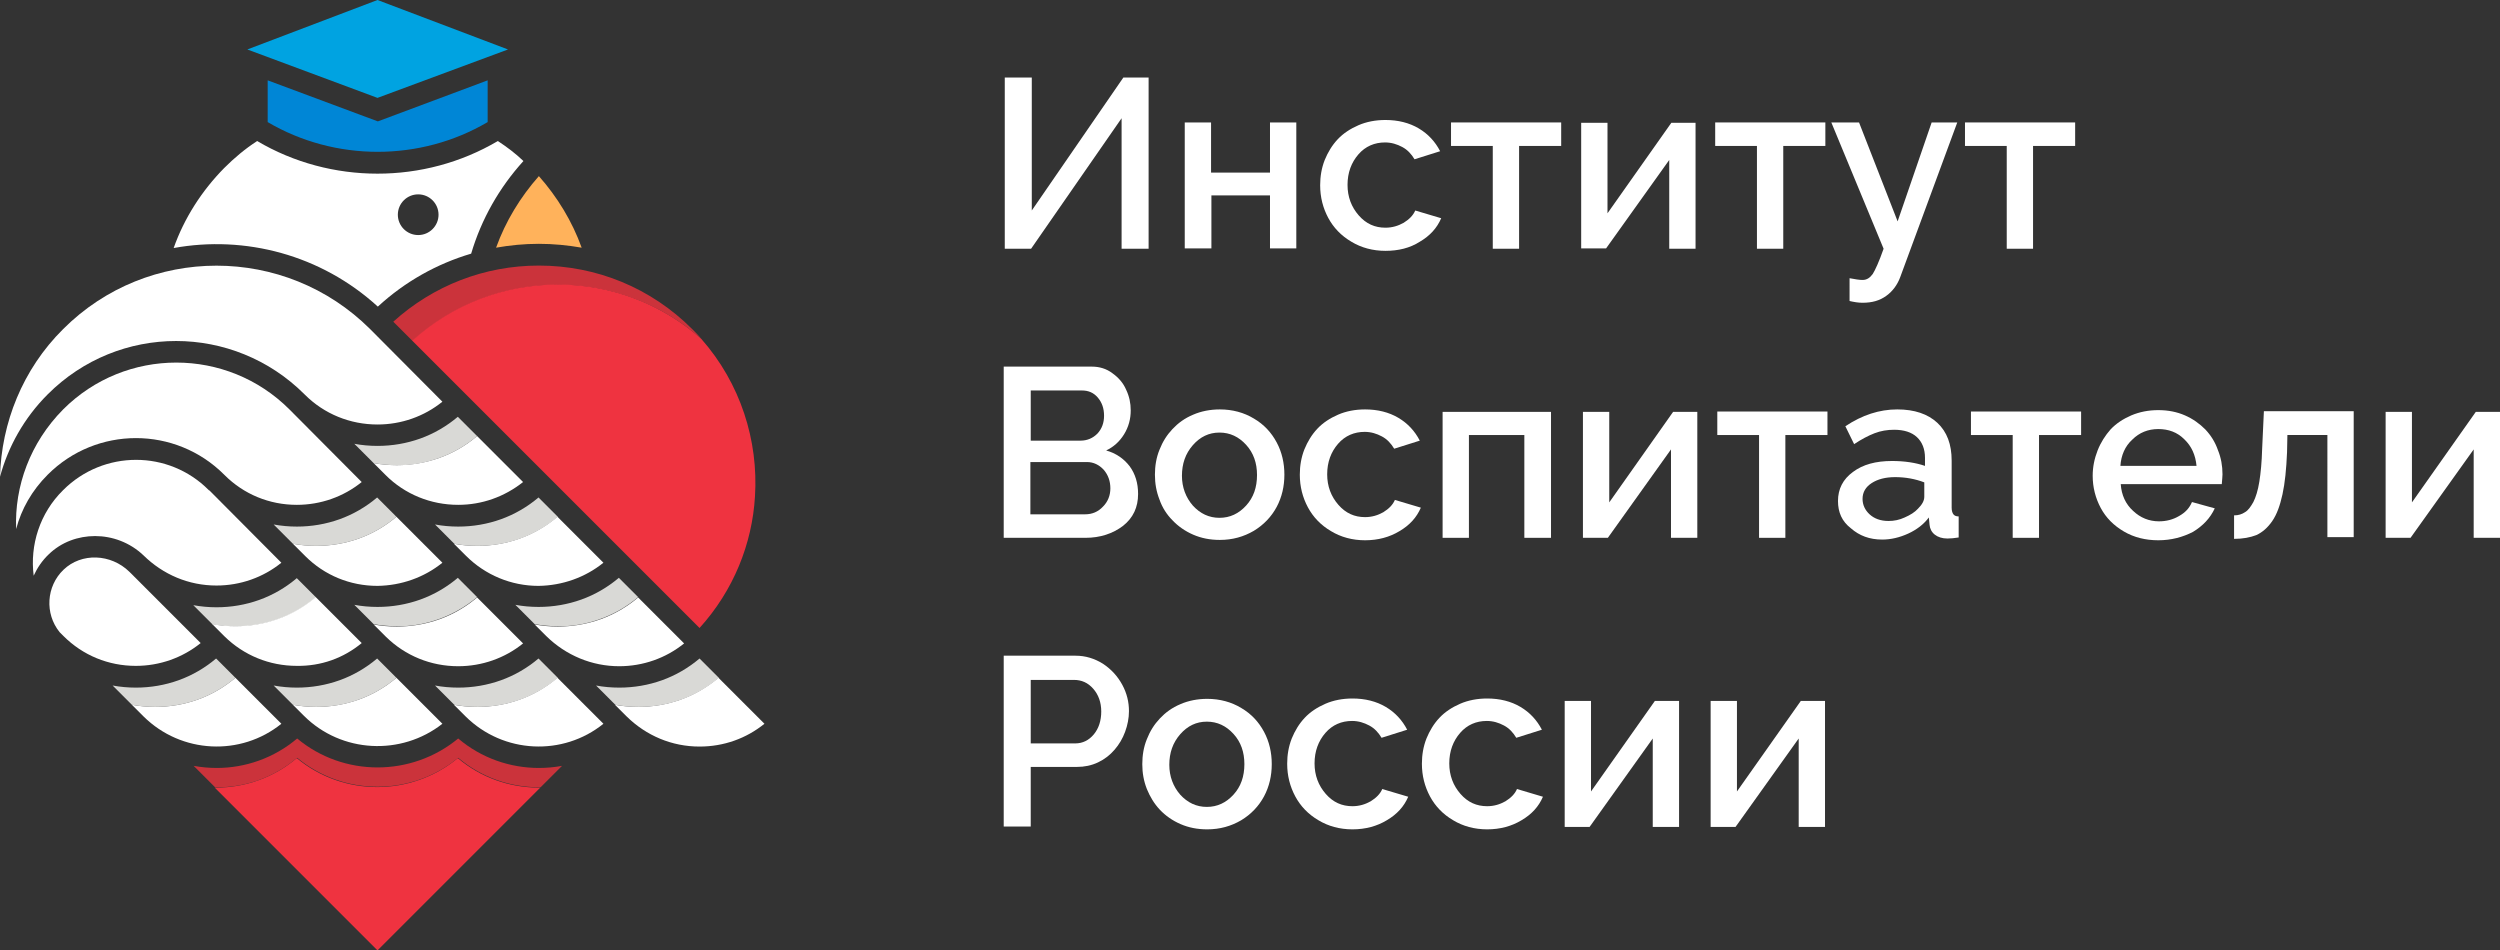 <?xml version="1.0" encoding="UTF-8"?> <!-- Generator: Adobe Illustrator 23.0.3, SVG Export Plug-In . SVG Version: 6.00 Build 0) --> <svg xmlns="http://www.w3.org/2000/svg" xmlns:xlink="http://www.w3.org/1999/xlink" id="Слой_1" x="0px" y="0px" viewBox="0 0 712.6 270.9" style="enable-background:new 0 0 712.6 270.9;" xml:space="preserve"><rect x="0" y="0" width="712.6" height="270.9" fill="#333333" stroke="none"/> <style type="text/css"> .st0{fill:#FFFFFF;} .st1{fill:#004680;} .st2{fill:#00A3E1;} .st3{fill:#FFB25B;} .st4{fill:#EF3340;} .st5{fill:#0086D6;} .st6{fill:#CB333B;} .st7{fill:#D9D9D6;} </style> <g> <path class="st0" d="M286.4,70.8V22.1h7.7V60l26.1-37.9h7.2v48.8h-7.7V33.7l-25.8,37.2H286.4z"></path> <path class="st0" d="M337.7,70.8V34.9h7.5v14.3H362V34.9h7.5v35.9H362V55.7h-16.7v15.1H337.7z"></path> <path class="st0" d="M394.9,71.5c-3.6,0-6.9-0.9-9.7-2.6c-2.9-1.7-5.1-4-6.6-6.8c-1.5-2.8-2.3-5.9-2.3-9.3c0-2.5,0.4-4.9,1.3-7.2 c0.9-2.2,2.1-4.2,3.7-5.9c1.6-1.7,3.6-3,5.9-4c2.3-1,4.9-1.5,7.7-1.5c3.6,0,6.8,0.8,9.5,2.4s4.7,3.8,6.1,6.5l-7.3,2.3 c-0.9-1.5-2-2.7-3.5-3.5c-1.5-0.8-3.1-1.3-4.9-1.3c-3,0-5.6,1.1-7.6,3.4c-2,2.3-3.1,5.2-3.1,8.7c0,3.4,1.1,6.3,3.2,8.7 c2.1,2.4,4.6,3.5,7.6,3.5c1.9,0,3.6-0.5,5.2-1.4c1.6-1,2.7-2.1,3.3-3.5l7.4,2.2c-1.2,2.8-3.2,5-6.1,6.7 C401.9,70.7,398.6,71.5,394.9,71.5z"></path> <path class="st0" d="M425.5,70.8V41.6h-11.9v-6.7h31.4v6.7h-12v29.3H425.5z"></path> <path class="st0" d="M450.7,70.8V35h7.5v25.8l18.2-25.8h6.9v35.9h-7.5V45.6l-18,25.2H450.7z"></path> <path class="st0" d="M500.8,70.8V41.6h-11.9v-6.7h31.4v6.7h-12v29.3H500.8z"></path> <path class="st0" d="M527.2,79.3c1.6,0.3,2.8,0.5,3.7,0.5c1.2,0,2.1-0.6,2.9-1.7c0.7-1.1,1.8-3.5,3.1-7.2L522,34.9h7.9l11,28.2 l9.7-28.2h7.3l-16.3,44.2c-0.8,2.1-2.1,3.9-3.9,5.2c-1.9,1.4-4.1,2-6.8,2c-1.2,0-2.4-0.2-3.7-0.5V79.3z"></path> <path class="st0" d="M572,70.8V41.6h-11.9v-6.7h31.4v6.7h-12v29.3H572z"></path> <path class="st0" d="M309.4,153.3h-23.3v-48.8h25.1c2.2,0,4.2,0.6,5.9,1.9c1.7,1.2,3.1,2.8,3.9,4.7c0.9,1.9,1.3,3.8,1.3,5.9 c0,2.4-0.6,4.7-1.9,6.8c-1.3,2.1-3,3.6-5.1,4.6c2.8,0.8,5,2.3,6.7,4.5c1.6,2.2,2.4,4.8,2.4,7.9c0,3.8-1.4,6.8-4.3,9.1 C317.2,152.1,313.6,153.3,309.4,153.3z M293.8,111.2v14.4h14.2c1.9,0,3.5-0.7,4.8-2c1.3-1.4,1.9-3.1,1.9-5.1c0-2.1-0.6-3.8-1.8-5.2 c-1.2-1.4-2.7-2-4.5-2H293.8z M309.8,131.7h-16.1v14.9h15.6c2,0,3.7-0.7,5.1-2.2c1.4-1.4,2.1-3.2,2.1-5.2c0-2-0.6-3.8-1.9-5.3 C313.3,132.5,311.7,131.7,309.8,131.7z"></path> <path class="st0" d="M330.5,142.4c-0.9-2.3-1.3-4.6-1.3-7.1c0-2.5,0.4-4.9,1.3-7.1c0.9-2.3,2.1-4.2,3.7-5.9 c1.6-1.7,3.5-3.1,5.9-4.1c2.3-1,4.9-1.5,7.6-1.5c3.6,0,6.9,0.9,9.7,2.6c2.9,1.7,5,4,6.5,6.8c1.5,2.8,2.2,5.9,2.2,9.2 c0,3.3-0.7,6.4-2.2,9.2c-1.5,2.8-3.7,5.1-6.5,6.8c-2.9,1.7-6.1,2.6-9.7,2.6c-2.8,0-5.3-0.5-7.6-1.5c-2.3-1-4.3-2.4-5.9-4.1 C332.6,146.7,331.3,144.7,330.5,142.4z M340,144.1c2.1,2.3,4.6,3.5,7.6,3.5c3,0,5.5-1.2,7.6-3.5c2.1-2.3,3.1-5.2,3.1-8.7 c0-3.4-1-6.3-3.1-8.6c-2.1-2.3-4.6-3.5-7.6-3.5c-3,0-5.5,1.2-7.6,3.6c-2.1,2.4-3.1,5.3-3.1,8.7C336.9,138.9,338,141.8,340,144.1z"></path> <path class="st0" d="M389.1,154c-3.6,0-6.9-0.9-9.7-2.6c-2.9-1.7-5.1-4-6.6-6.8c-1.5-2.8-2.3-5.9-2.3-9.3c0-2.5,0.4-4.9,1.3-7.2 c0.9-2.2,2.1-4.2,3.7-5.9c1.6-1.7,3.6-3,5.9-4c2.3-1,4.9-1.5,7.7-1.5c3.6,0,6.8,0.8,9.5,2.4c2.7,1.6,4.7,3.8,6.1,6.5l-7.3,2.3 c-0.9-1.5-2-2.7-3.5-3.5c-1.5-0.8-3.1-1.3-4.9-1.3c-3,0-5.6,1.1-7.6,3.4c-2,2.3-3.1,5.2-3.1,8.7c0,3.4,1.1,6.3,3.2,8.7 c2.1,2.4,4.6,3.5,7.6,3.5c1.9,0,3.6-0.5,5.2-1.4c1.6-1,2.7-2.1,3.3-3.5l7.4,2.2c-1.2,2.8-3.2,5-6.1,6.7 C396.1,153.1,392.8,154,389.1,154z"></path> <path class="st0" d="M411.2,153.3v-35.9h30.9v35.9h-7.6V124h-15.8v29.3H411.2z"></path> <path class="st0" d="M451.2,153.3v-35.9h7.5v25.8l18.2-25.8h6.9v35.9h-7.5v-25.2l-18,25.2H451.2z"></path> <path class="st0" d="M501.4,153.3V124h-11.9v-6.7h31.4v6.7h-12v29.3H501.4z"></path> <path class="st0" d="M523.9,142.8c0-3.4,1.4-6.2,4.3-8.3c2.8-2.1,6.5-3.1,11.1-3.1c3.6,0,6.8,0.5,9.4,1.4v-2.3 c0-2.5-0.8-4.5-2.3-5.9c-1.5-1.4-3.7-2.1-6.5-2.1c-1.9,0-3.8,0.3-5.6,1c-1.8,0.7-3.7,1.7-5.8,3.1l-2.5-5.1 c4.8-3.2,9.7-4.8,14.8-4.8c4.9,0,8.7,1.3,11.4,3.8c2.8,2.6,4.1,6.2,4.1,10.8v13.4c0,0.9,0.2,1.5,0.5,1.9c0.3,0.4,0.8,0.6,1.5,0.6v6 c-1.2,0.2-2.3,0.3-3.2,0.3c-1.5,0-2.7-0.4-3.6-1.1c-0.9-0.7-1.4-1.7-1.5-2.8l-0.2-2.1c-1.5,2-3.5,3.5-5.9,4.6 c-2.4,1.1-4.9,1.7-7.4,1.7c-3.6,0-6.5-1.1-8.9-3.2C525,148.6,523.9,146,523.9,142.8z M546.7,145c1.2-1.2,1.8-2.3,1.8-3.4v-4.1 c-2.6-1-5.4-1.5-8.3-1.5c-2.8,0-5,0.6-6.7,1.7c-1.7,1.1-2.6,2.6-2.6,4.5c0,1.7,0.7,3.2,2,4.4c1.3,1.2,3.1,1.9,5.4,1.9 c1.6,0,3.1-0.3,4.6-1C544.5,146.8,545.8,146,546.7,145z"></path> <path class="st0" d="M573.7,153.3V124h-11.9v-6.7h31.4v6.7h-12v29.3H573.7z"></path> <path class="st0" d="M615.2,154c-3.6,0-6.9-0.8-9.8-2.5c-2.9-1.7-5.1-3.9-6.6-6.7c-1.5-2.8-2.3-5.9-2.3-9.2c0-2.5,0.5-4.9,1.4-7.2 c0.9-2.3,2.2-4.3,3.7-6c1.6-1.7,3.6-3,5.9-4c2.4-1,4.9-1.5,7.7-1.5c2.8,0,5.3,0.5,7.6,1.5c2.3,1,4.2,2.4,5.8,4 c1.6,1.7,2.8,3.6,3.6,5.9c0.9,2.2,1.3,4.5,1.3,6.9c0,0.6-0.1,1.5-0.2,2.8h-28.8c0.2,3.1,1.4,5.7,3.5,7.6c2.1,2,4.6,3,7.4,3 c2.1,0,4-0.5,5.7-1.5c1.8-1,3-2.3,3.7-4l6.5,1.8c-1.3,2.8-3.4,5-6.2,6.7C622.2,153.1,618.9,154,615.2,154z M604.4,132.8h21.7 c-0.3-3.1-1.4-5.6-3.5-7.6c-2-2-4.5-2.9-7.4-2.9c-2.9,0-5.4,1-7.4,3C605.7,127.2,604.6,129.8,604.4,132.8z"></path> <path class="st0" d="M636.8,153.6v-6.7c1.2,0,2.2-0.3,3.1-0.9c0.9-0.5,1.6-1.5,2.4-2.9c0.7-1.4,1.3-3.3,1.7-5.8 c0.4-2.5,0.7-5.6,0.8-9.3l0.5-10.8h25.6v35.9h-7.5V124H652l-0.1,4.9c-0.2,4.8-0.6,8.8-1.3,12c-0.7,3.2-1.6,5.7-2.9,7.6 c-1.3,1.9-2.8,3.2-4.5,4C641.4,153.2,639.3,153.6,636.8,153.6z"></path> <path class="st0" d="M680,153.3v-35.9h7.5v25.8l18.2-25.8h6.9v35.9h-7.5v-25.2l-18,25.2H680z"></path> <path class="st0" d="M286.1,235.7v-48.8h20.5c2.8,0,5.4,0.8,7.8,2.3c2.4,1.6,4.2,3.6,5.5,6c1.3,2.4,1.9,4.9,1.9,7.5 c0,2-0.4,4-1.1,5.9c-0.7,1.9-1.7,3.6-3,5.1c-1.3,1.5-2.8,2.7-4.7,3.6c-1.9,0.9-3.9,1.3-6,1.3h-13.2v17H286.1z M293.8,211.9h12.7 c2.1,0,3.9-0.9,5.3-2.6c1.4-1.7,2.1-3.9,2.1-6.5c0-2.6-0.8-4.8-2.3-6.5c-1.5-1.7-3.3-2.5-5.5-2.5h-12.3V211.9z"></path> <path class="st0" d="M326.9,224.9c-0.9-2.3-1.3-4.6-1.3-7.1c0-2.5,0.4-4.9,1.3-7.1c0.9-2.3,2.1-4.2,3.7-5.9 c1.6-1.7,3.5-3.1,5.9-4.1c2.3-1,4.9-1.5,7.6-1.5c3.6,0,6.9,0.9,9.7,2.6c2.9,1.7,5,4,6.5,6.8c1.5,2.8,2.2,5.9,2.2,9.2 c0,3.3-0.7,6.4-2.2,9.2c-1.5,2.8-3.7,5.1-6.5,6.8c-2.9,1.7-6.1,2.6-9.7,2.6c-2.8,0-5.3-0.5-7.6-1.5c-2.3-1-4.3-2.4-5.9-4.1 C329,229.1,327.8,227.1,326.9,224.9z M336.4,226.5c2.1,2.3,4.6,3.5,7.6,3.5c3,0,5.5-1.2,7.6-3.5c2.1-2.3,3.1-5.2,3.1-8.7 c0-3.4-1-6.3-3.1-8.6c-2.1-2.3-4.6-3.5-7.6-3.5c-3,0-5.5,1.2-7.6,3.6c-2.1,2.4-3.1,5.3-3.1,8.7 C333.3,221.3,334.4,224.2,336.4,226.5z"></path> <path class="st0" d="M385.5,236.4c-3.6,0-6.9-0.9-9.7-2.6c-2.9-1.7-5.1-4-6.6-6.8c-1.5-2.8-2.3-5.9-2.3-9.3c0-2.5,0.4-4.9,1.3-7.2 c0.9-2.2,2.1-4.2,3.7-5.9c1.6-1.7,3.6-3,5.9-4c2.3-1,4.9-1.5,7.7-1.5c3.6,0,6.8,0.8,9.5,2.4c2.7,1.6,4.7,3.8,6.1,6.5l-7.3,2.3 c-0.9-1.5-2-2.7-3.5-3.5c-1.5-0.8-3.1-1.3-4.9-1.3c-3,0-5.6,1.1-7.6,3.4c-2,2.3-3.1,5.2-3.1,8.7c0,3.4,1.1,6.3,3.2,8.7 c2.1,2.4,4.6,3.5,7.6,3.5c1.9,0,3.6-0.5,5.2-1.4c1.6-1,2.7-2.1,3.3-3.5l7.4,2.2c-1.2,2.8-3.2,5-6.1,6.7 C392.5,235.5,389.2,236.4,385.5,236.4z"></path> <path class="st0" d="M423.9,236.4c-3.6,0-6.9-0.9-9.7-2.6c-2.9-1.7-5.1-4-6.6-6.8c-1.5-2.8-2.3-5.9-2.3-9.3c0-2.5,0.4-4.9,1.3-7.2 c0.9-2.2,2.1-4.2,3.7-5.9c1.6-1.7,3.6-3,5.9-4c2.3-1,4.9-1.5,7.7-1.5c3.6,0,6.8,0.8,9.5,2.4c2.7,1.6,4.7,3.8,6.1,6.5l-7.3,2.3 c-0.9-1.5-2-2.7-3.5-3.5c-1.5-0.8-3.1-1.3-4.9-1.3c-3,0-5.6,1.1-7.6,3.4c-2,2.3-3.1,5.2-3.1,8.7c0,3.4,1.1,6.3,3.2,8.7 c2.1,2.4,4.6,3.5,7.6,3.5c1.9,0,3.6-0.5,5.2-1.4c1.6-1,2.7-2.1,3.3-3.5l7.4,2.2c-1.2,2.8-3.2,5-6.1,6.7 C430.9,235.5,427.6,236.4,423.9,236.4z"></path> <path class="st0" d="M446,235.7v-35.9h7.5v25.8l18.2-25.8h6.9v35.9h-7.5v-25.2l-18,25.2H446z"></path> <path class="st0" d="M487.6,235.7v-35.9h7.5v25.8l18.2-25.8h6.9v35.9h-7.5v-25.2l-18,25.2H487.6z"></path> </g> <g> <polygon class="st2" points="144.8,14.1 107.6,27.9 70.5,14.1 107.6,0 "></polygon> <path class="st5" d="M139,22.9v11.9c-19.2,11.3-43.5,11.3-62.7,0V22.9l31.4,11.7L139,22.9z"></path> <path class="st3" d="M165.8,70.6c-4-0.7-8.1-1.1-12.2-1.1c-4.2,0-8.2,0.4-12.2,1.1c2.7-7.5,6.9-14.4,12.2-20.4 C158.9,56.2,163.1,63.1,165.8,70.6z"></path> <g> <path class="st6" d="M199.9,96.6c-0.8-1-1.7-1.9-2.6-2.8c-11.7-11.7-27.2-18.1-43.7-18.1c-15.5,0-30.1,5.7-41.5,16l4.3,4.3 l1.2,1.2c11.4-10.3,26-16,41.5-16C174.2,81.2,188.6,86.6,199.9,96.6z"></path> <path class="st6" d="M84.7,216c13.2,11,32.6,11,45.9,0c6.6,5.6,14.8,8.4,23,8.4c0.2,0,0.3,0,0.5,0l6.1-6.1 c-2.2,0.4-4.4,0.6-6.6,0.6c-8.2,0-16.4-2.8-23-8.4c-13.3,11-32.7,11-45.9,0c-6.6,5.6-14.8,8.4-22.9,8.4c-2.2,0-4.4-0.2-6.6-0.6 l6.1,6.1c0.2,0,0.3,0,0.5,0C69.9,224.5,78.1,221.6,84.7,216z"></path> </g> <g> <path class="st4" d="M215.2,141.5c1-15.9-4.1-32.2-15.3-44.9c-11.3-10-25.7-15.5-40.9-15.5c-15.5,0-30.1,5.7-41.5,16l81.9,81.9 C209.1,168.3,214.4,155,215.2,141.5z"></path> <path class="st4" d="M154,224.5c-0.2,0-0.3,0-0.5,0c-8.2,0-16.4-2.8-23-8.4c-13.3,11-32.7,11-45.9,0c-6.6,5.6-14.8,8.4-22.9,8.4 c-0.2,0-0.3,0-0.5,0l46.4,46.4L154,224.5z"></path> </g> <path class="st7" d="M125.3,130.5c3.9-1.4,7.5-3.5,10.7-6.2l-5.5-5.5c-3.2,2.7-6.8,4.8-10.7,6.2c-3.9,1.4-8,2.1-12.2,2.1 c-2.2,0-4.5-0.2-6.6-0.6l5.5,5.5c2.1,0.4,4.4,0.6,6.6,0.6C117.3,132.7,121.4,131.9,125.3,130.5z"></path> <path class="st7" d="M136.1,155.6c4.2,0,8.3-0.7,12.2-2.1c3.9-1.4,7.5-3.5,10.7-6.2l-5.5-5.5c-3.2,2.7-6.8,4.8-10.7,6.2 c-3.9,1.4-8,2.1-12.2,2.1c-2.2,0-4.5-0.2-6.6-0.6l5.5,5.5C131.6,155.4,133.8,155.6,136.1,155.6z"></path> <path class="st7" d="M90.1,155.6c4.2,0,8.3-0.7,12.2-2.1c3.9-1.4,7.5-3.5,10.7-6.2l-5.5-5.5c-3.2,2.7-6.8,4.8-10.7,6.2 c-3.9,1.4-8,2.1-12.2,2.1c-2.2,0-4.4-0.2-6.6-0.6l5.5,5.5C85.7,155.4,87.9,155.6,90.1,155.6z"></path> <path class="st7" d="M171.2,176.4c3.9-1.4,7.5-3.5,10.7-6.2l-5.5-5.5c-3.2,2.7-6.8,4.8-10.7,6.2c-3.9,1.4-8,2.1-12.2,2.1 c-2.2,0-4.5-0.2-6.6-0.6l5.5,5.5c2.2,0.4,4.4,0.6,6.6,0.6C163.3,178.6,167.4,177.8,171.2,176.4z"></path> <path class="st7" d="M125.3,176.4c3.8-1.4,7.5-3.5,10.7-6.2l-5.5-5.5c-3.2,2.7-6.8,4.8-10.7,6.2c-3.9,1.4-8,2.1-12.2,2.1 c-2.2,0-4.5-0.2-6.6-0.6l5.5,5.5c2.1,0.4,4.4,0.6,6.6,0.6C117.3,178.6,121.4,177.8,125.3,176.4z"></path> <path class="st7" d="M182,201.5c4.2,0,8.3-0.7,12.2-2.1c3.9-1.4,7.5-3.5,10.7-6.2l-5.5-5.5c-3.2,2.7-6.8,4.8-10.7,6.2 c-3.9,1.4-8,2.1-12.2,2.1c-2.2,0-4.5-0.2-6.6-0.6l5.5,5.5C177.5,201.3,179.7,201.5,182,201.5z"></path> <path class="st7" d="M67.2,178.6c4.2,0,8.3-0.7,12.2-2.1c3.9-1.4,7.5-3.5,10.7-6.2l-5.5-5.5c-3.2,2.7-6.8,4.8-10.7,6.2 c-3.9,1.4-8,2.1-12.2,2.1c-2.2,0-4.4-0.2-6.6-0.6l5.5,5.5C62.7,178.3,64.9,178.6,67.2,178.6z"></path> <path class="st7" d="M136.1,201.5c4.2,0,8.3-0.7,12.2-2.1c3.9-1.4,7.5-3.5,10.7-6.2l-5.5-5.5c-3.2,2.7-6.8,4.8-10.7,6.2 c-3.9,1.4-8,2.1-12.2,2.1c-2.2,0-4.5-0.2-6.6-0.6l5.5,5.5C131.6,201.3,133.8,201.5,136.1,201.5z"></path> <path class="st7" d="M102.3,199.4c3.9-1.4,7.5-3.5,10.7-6.2l-5.5-5.5c-3.2,2.7-6.8,4.8-10.7,6.2c-3.9,1.4-8,2.1-12.2,2.1 c-2.2,0-4.4-0.2-6.6-0.6l5.5,5.5c2.2,0.4,4.4,0.6,6.6,0.6C94.4,201.5,98.5,200.8,102.3,199.4z"></path> <path class="st7" d="M44.2,201.5c4.2,0,8.3-0.7,12.2-2.1c3.9-1.4,7.5-3.5,10.7-6.2l-5.5-5.5c-3.2,2.7-6.8,4.8-10.7,6.2 c-3.9,1.4-8,2.1-12.2,2.1c-2.2,0-4.4-0.2-6.6-0.6l5.5,5.5C39.8,201.3,42,201.5,44.2,201.5z"></path> <g> <path class="st0" d="M141.9,40.2c-10.5,6.2-22.4,9.3-34.3,9.3c-11.9,0-23.8-3.1-34.3-9.3c-3.4,2.2-6.5,4.8-9.4,7.7 c-6.4,6.5-11.4,14.3-14.4,22.8c20.3-3.7,42,1.9,58.2,16.7c7.7-7.1,16.8-12.2,26.6-15.1c2.9-9.8,8-18.8,14.9-26.4 C146.9,43.7,144.5,41.9,141.9,40.2z M119.2,67c-3.2,0-5.8-2.6-5.8-5.8s2.6-5.8,5.8-5.8s5.8,2.6,5.8,5.8S122.4,67,119.2,67z"></path> <path class="st0" d="M126.1,114.5c-5.2,4.2-11.7,6.5-18.5,6.5c-7.8,0-15.2-3-20.7-8.5l-0.1-0.1c-10.1-10.1-23.4-15.2-36.6-15.2 c-13.3,0-26.5,5.1-36.6,15.2c-6.8,6.8-11.3,15-13.6,23.5c0.4-15.3,6.4-30.6,18-42.1c24.1-24.1,63.3-24.1,87.5,0L126.1,114.5z"></path> <path class="st0" d="M103.1,137.4c-5.2,4.2-11.7,6.5-18.5,6.5c-7.8,0-15.1-3-20.6-8.5l-0.1-0.1c-13.9-13.9-36.4-13.9-50.3,0 c-4.5,4.5-7.5,9.8-9,15.5c-0.5-12.2,4-24.6,13.4-34.1c17.8-17.8,46.7-17.8,64.5,0c0,0,0,0,0.1,0.1L103.1,137.4z"></path> <path class="st0" d="M80.2,160.4c-5.2,4.2-11.7,6.5-18.5,6.5c-7.9,0-15.2-3.1-20.8-8.6l0,0c-3.9-3.7-8.9-5.5-13.8-5.5 c-4.8,0-9.6,1.7-13.2,5.2c-1.9,1.8-3.3,3.9-4.3,6.1c-1.1-8.7,1.7-17.8,8.4-24.4c11.5-11.5,30.1-11.5,41.5,0l0,0 c0,0,0.1,0.1,0.2,0.1L80.2,160.4z"></path> <path class="st0" d="M57.2,183.3c-5.2,4.2-11.7,6.5-18.5,6.5c-7.8,0-15.1-3-20.6-8.5l-1.1-1.1c-4.3-5.3-3.8-13.1,1.1-17.8 c5.1-4.9,13.5-4.6,18.8,0.6L57.2,183.3z"></path> <path class="st0" d="M130.6,143.9c6.8,0,13.2-2.3,18.5-6.5l-13.1-13.1c-3.2,2.7-6.8,4.8-10.7,6.2c-3.9,1.4-8,2.1-12.2,2.1 c-2.2,0-4.5-0.2-6.6-0.6l3.4,3.4C115.4,140.9,122.8,143.9,130.6,143.9z"></path> <path class="st0" d="M172,160.4l-13.1-13.1c-3.2,2.7-6.8,4.8-10.7,6.2c-3.9,1.4-8,2.1-12.2,2.1c-2.2,0-4.5-0.2-6.6-0.6l3.4,3.4 c5.5,5.5,12.9,8.6,20.7,8.6C160.3,166.9,166.8,164.6,172,160.4z"></path> <path class="st0" d="M126.1,160.4L113,147.3c-3.2,2.7-6.8,4.8-10.7,6.2c-3.9,1.4-8,2.1-12.2,2.1c-2.2,0-4.4-0.2-6.6-0.6l3.5,3.5 c5.5,5.5,12.8,8.5,20.6,8.5C114.4,166.9,120.9,164.6,126.1,160.4z"></path> <path class="st0" d="M176.5,189.9c6.8,0,13.3-2.3,18.5-6.5l-13.1-13.1c-3.2,2.7-6.8,4.8-10.7,6.2c-3.9,1.4-8,2.1-12.2,2.1 c-2.2,0-4.4-0.2-6.6-0.6l3.3,3.3C161.3,186.8,168.7,189.9,176.5,189.9z"></path> <path class="st0" d="M130.6,189.9c6.8,0,13.3-2.3,18.5-6.5l-13.1-13.1c-3.2,2.7-6.8,4.8-10.7,6.2c-3.9,1.4-8,2.1-12.2,2.1 c-2.2,0-4.5-0.2-6.6-0.6l3.5,3.5C115.5,186.9,122.8,189.9,130.6,189.9z"></path> <path class="st0" d="M217.9,206.3l-13.1-13.1c-3.2,2.7-6.8,4.8-10.7,6.2c-3.9,1.4-8,2.1-12.2,2.1c-2.2,0-4.5-0.2-6.6-0.6l3.3,3.3 c5.6,5.5,12.9,8.6,20.8,8.6C206.3,212.8,212.7,210.5,217.9,206.3z"></path> <path class="st0" d="M103.1,183.3L90,170.2c-3.2,2.7-6.8,4.8-10.7,6.2c-3.9,1.4-8,2.1-12.2,2.1c-2.2,0-4.4-0.2-6.6-0.6l3.5,3.5 c5.5,5.4,12.8,8.4,20.6,8.4C91.5,189.9,97.9,187.6,103.1,183.3z"></path> <path class="st0" d="M172,206.3l-13.1-13.1c-3.2,2.7-6.8,4.8-10.7,6.2c-3.9,1.4-8,2.1-12.2,2.1c-2.2,0-4.5-0.2-6.6-0.6l3.3,3.3 C143.5,214.9,160.5,215.6,172,206.3z"></path> <path class="st0" d="M126.1,206.3L113,193.2c-3.2,2.7-6.8,4.8-10.7,6.2c-3.9,1.4-8,2.1-12.2,2.1c-2.2,0-4.4-0.2-6.6-0.6l3.1,3.1 C97.3,214.7,114.4,215.5,126.1,206.3z"></path> <path class="st0" d="M80.2,206.3l-13.1-13.1c-3.2,2.7-6.8,4.8-10.7,6.2c-3.9,1.4-8,2.1-12.2,2.1c-2.2,0-4.4-0.2-6.6-0.6l3.3,3.3 C51.7,214.9,68.7,215.6,80.2,206.3z"></path> </g> </g> </svg> 